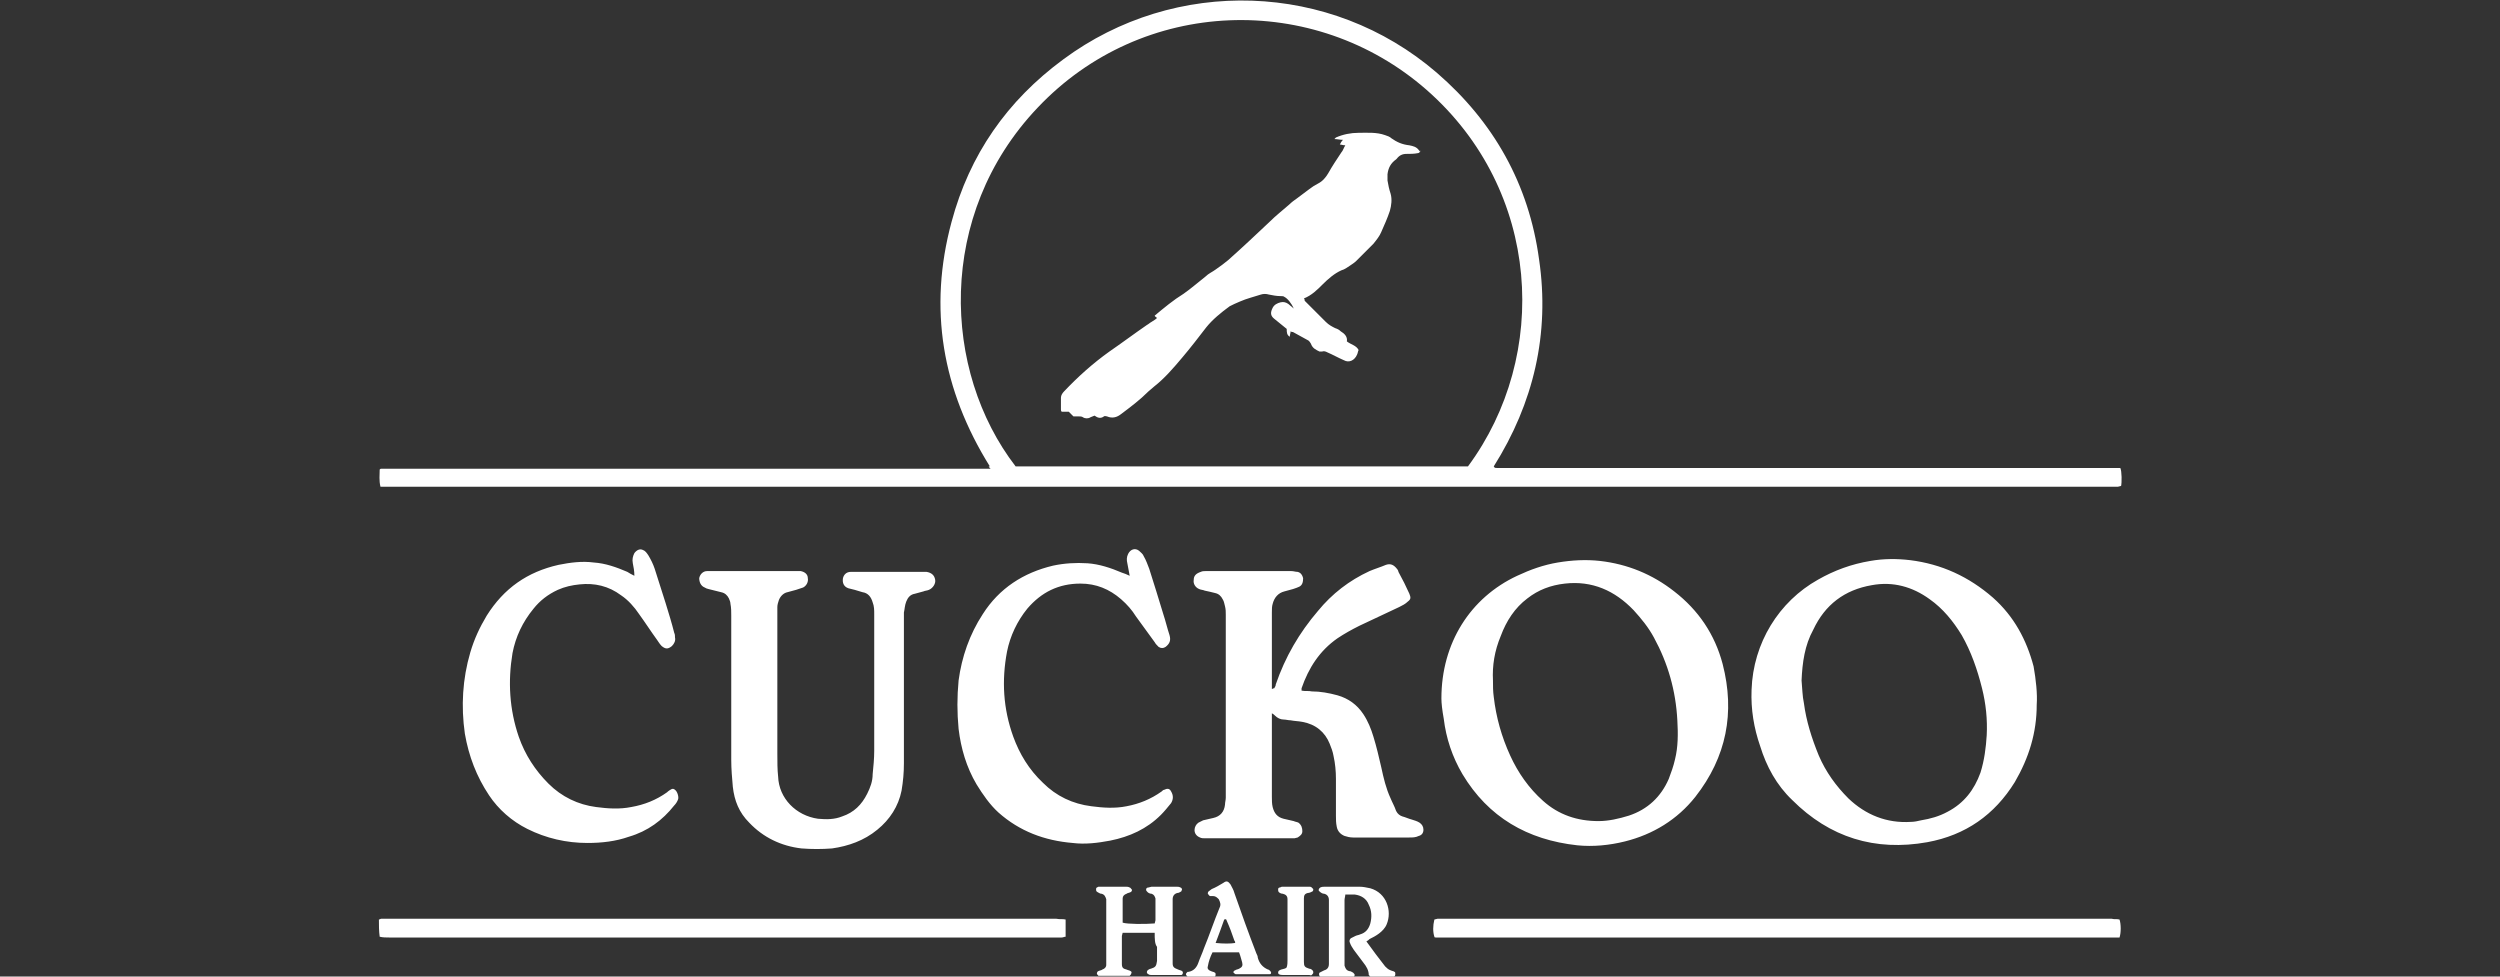 <svg version="1.1" id="Layer_1" xmlns="http://www.w3.org/2000/svg" x="0" y="0" viewBox="0 0 320 125" style="enable-background:new 0 0 320 125" xml:space="preserve"><rect x="0" y="0" width="320" height="125" fill="#333333" stroke="none"/><style>.st0{fill:#fff}</style><path class="st0" d="M126.7 59.7c-6.1-9.8-7.9-20.2-4.9-31.3 2.3-8.6 7.1-15.5 14.3-20.8 14.3-10.6 34.2-10 47.8 1.7 7.3 6.3 11.8 14.3 13.1 23.9 1.4 9.5-.7 18.4-5.8 26.5.1.2.2.2.4.2h79.8c.2.4.2 1.9.1 2.3-.1 0-.3.1-.4.1H48.7c-.2-.8-.1-1.5-.1-2.2.1-.1.1-.1.2-.1H126.8c-.3-.3-.3-.3-.1-.3zm61.2 0c10.5-14.2 9.4-35.3-5.3-48.2-14.4-12.6-36.4-11.9-49.8 2.3-13 13.7-12.2 33.7-2.8 45.9h57.9zM184.5 89.4c0-7.1 3.7-12.9 9.7-15.7 1.7-.8 3.4-1.4 5.2-1.7 1.8-.3 3.6-.4 5.4-.2 3.5.4 6.7 1.7 9.5 3.9 3.1 2.4 5.2 5.5 6.2 9.3 1.6 6.2.5 11.9-3.5 17-2.3 2.9-5.4 4.8-9 5.7-2 .5-4.1.7-6.1.5-6.4-.7-11.4-3.6-14.7-9.1-1.3-2.2-2.1-4.6-2.4-7.1-.2-1.1-.3-2-.3-2.6zm6.6-2.3c0 .7 0 1.4.1 2.1.3 2.6 1 5.1 2.1 7.5 1 2.2 2.4 4.2 4.2 5.8 2 1.8 4.4 2.6 7.1 2.6 1.3 0 2.6-.3 3.9-.7 2.4-.8 4.1-2.4 5.1-4.7.3-.8.6-1.6.8-2.5.4-1.6.4-3.3.3-5-.2-3.8-1.2-7.3-3-10.6-.7-1.3-1.6-2.4-2.6-3.5-2.4-2.5-5.3-3.8-8.8-3.4-1.8.2-3.4.8-4.8 1.9-1.6 1.2-2.7 2.9-3.4 4.8-.8 1.9-1.1 3.8-1 5.7zM260.7 90.2c0 3.6-1 6.8-2.8 9.9-2.6 4.2-6.3 6.8-11.2 7.7-6.7 1.2-12.5-.6-17.3-5.4-2-1.9-3.3-4.3-4.1-6.9-.8-2.3-1.2-4.7-1.1-7.2.2-6 3.5-11.3 8.5-14.1 2.1-1.2 4.3-2 6.7-2.4 1.7-.3 3.4-.3 5.1-.1 4 .5 7.5 2.1 10.6 4.8 2.7 2.4 4.3 5.4 5.2 8.8.3 1.7.5 3.5.4 4.9zm-30.1-3.1c.1 1 .1 2 .3 2.9.3 2.3 1 4.5 1.9 6.7.9 2.1 2.2 3.9 3.8 5.5 2.2 2.1 4.9 3.2 8 3 .4 0 .9-.1 1.3-.2 1.2-.2 2.3-.5 3.4-1.1 2.1-1.1 3.4-2.8 4.2-5 .5-1.6.7-3.2.8-4.8.1-2-.1-4-.6-6-.6-2.4-1.4-4.7-2.6-6.8-1.1-1.8-2.4-3.4-4.1-4.6-2.2-1.6-4.7-2.3-7.4-1.8-3.5.6-6 2.5-7.5 5.7-1.1 2-1.4 4.2-1.5 6.5zM163.1 88.1c.1-.2.2-.3.2-.5 1.2-3.5 3-6.6 5.4-9.4 1.8-2.2 4-3.9 6.6-5.1.7-.3 1.4-.5 2.1-.8.6-.2 1 0 1.4.5.1.1.2.3.2.4.5.9 1 1.9 1.4 2.8.2.5.2.7-.2 1-.3.3-.7.5-1.1.7l-5.1 2.4c-1 .5-1.9 1-2.8 1.6-2.3 1.6-3.7 3.8-4.6 6.4v.3c.5.1.9 0 1.3.1 1.1 0 2.2.2 3.3.5 1.4.4 2.5 1.2 3.3 2.4.6.9 1 1.9 1.3 2.9.4 1.3.7 2.6 1 3.9.3 1.4.6 2.7 1.2 4 .2.5.5 1 .7 1.6.2.4.5.6.8.7.4.1.8.3 1.2.4.3.1.7.2 1 .4.3.2.5.5.5.9s-.2.7-.6.8c-.4.2-.8.2-1.2.2h-7.2c-.4 0-.8-.1-1.1-.2-.5-.2-.9-.6-1-1.2-.1-.5-.1-.9-.1-1.4v-4.7c0-1-.1-2-.3-2.9-.1-.6-.3-1.1-.5-1.6-.6-1.5-1.8-2.5-3.5-2.8-.5-.1-1-.1-1.5-.2-.3 0-.6-.1-.9-.1-.4 0-.8-.2-1.1-.5-.1-.1-.2-.2-.4-.3V102c0 .4 0 .9.1 1.3.2.8.6 1.3 1.4 1.5.4.1.9.2 1.3.3.2.1.4.1.6.2.4.3.5.7.5 1.1 0 .4-.3.6-.6.8-.1 0-.3.1-.4.1h-11.5c-.2 0-.4 0-.6-.1-1-.4-.8-1.5-.2-1.9l.6-.3c.4-.1.9-.2 1.3-.3.9-.2 1.4-.8 1.5-1.7 0-.3.1-.6.1-.9V78.7c0-.4 0-.7-.1-1.1-.1-.3-.1-.6-.3-.9-.2-.4-.5-.7-1-.8-.4-.1-.8-.2-1.3-.3-.2-.1-.5-.1-.7-.2-.5-.2-.8-.7-.7-1.2 0-.5.3-.8.9-1 .2-.1.4-.1.6-.1h11c.3 0 .5.1.8.1.4.1.6.4.7.8 0 .5-.1.9-.5 1.1-.2.1-.5.2-.8.3-.4.1-.7.2-1.1.3-.8.2-1.3.8-1.5 1.6-.1.3-.1.7-.1 1.1v9.8c.2-.1.2-.1.3-.1zM93.6 88.6v-9.8c0-.5 0-1-.1-1.5 0-.2-.1-.5-.2-.7-.2-.4-.5-.7-1-.8l-1.2-.3c-.3-.1-.6-.1-.9-.3-.5-.2-.7-.7-.7-1.2.1-.5.5-.9 1-.9H102.5c.5.1.9.4.9.9.1.5-.2 1-.6 1.2l-.9.3c-.4.1-.7.2-1.1.3-.5.1-.9.5-1.1 1-.1.3-.2.6-.2.9v18.8c0 1 0 2 .1 2.9.1 2.8 2.3 5 5.1 5.4 1.1.1 2.1.1 3.1-.3 1.5-.5 2.5-1.5 3.2-2.9.4-.8.7-1.6.7-2.5.1-1 .2-2 .2-3V78.6c0-.5 0-1-.2-1.5-.2-.7-.6-1.2-1.3-1.3-.3-.1-.7-.2-1-.3-.3-.1-.5-.1-.8-.2-.6-.2-.8-.7-.7-1.3.1-.4.4-.8 1-.8H118.6c.6.1 1 .4 1.1 1 .1.5-.3 1.1-.8 1.3-.2.1-.5.1-.7.2-.4.1-.7.2-1.1.3-.6.1-.9.5-1.1 1-.2.5-.2 1-.3 1.4v19.3c0 1.2-.1 2.3-.3 3.5-.4 2-1.5 3.7-3.1 5-1.7 1.4-3.7 2.1-5.8 2.4-1.3.1-2.6.1-3.9 0-2.6-.3-4.9-1.4-6.7-3.3-1.3-1.3-1.9-2.8-2.1-4.6-.1-1.1-.2-2.3-.2-3.4v-8.7zM81.2 73.7c0-.6-.1-1.1-.2-1.6s0-.9.2-1.3c.3-.4.7-.6 1.1-.4.3.1.5.4.7.7.3.5.6 1.1.8 1.7.5 1.5.9 2.9 1.4 4.4.4 1.3.8 2.6 1.1 3.8.1.2.1.4.1.6.1.4-.1.8-.4 1.1-.5.4-.8.4-1.3 0-.2-.2-.4-.5-.6-.8-.8-1.1-1.5-2.2-2.3-3.3-.6-.9-1.4-1.8-2.3-2.4-1.6-1.2-3.4-1.6-5.3-1.4-1 .1-1.9.3-2.8.7-1.3.6-2.3 1.4-3.1 2.4-1.4 1.7-2.3 3.6-2.7 5.7-.6 3.6-.4 7.2.8 10.7.8 2.3 2.1 4.3 3.8 6 1.7 1.7 3.8 2.7 6.1 3 1.5.2 3 .3 4.5 0 1.7-.3 3.2-.9 4.6-1.9l.1-.1c.3-.2.6-.5.9-.2.3.2.5.9.4 1.2-.1.3-.3.6-.5.8-1.5 1.9-3.4 3.3-5.8 4-1.7.6-3.5.8-5.3.8-2.7 0-5.3-.6-7.7-1.8-2-1-3.7-2.5-4.9-4.3-1.6-2.4-2.6-5-3.1-7.9-.5-3.5-.3-7 .7-10.4.5-1.7 1.2-3.2 2.1-4.7 2.2-3.5 5.2-5.6 9.2-6.5 1.5-.3 3-.5 4.5-.3 1.5.1 2.9.6 4.3 1.2.3.2.5.3.9.5zM144.6 73.7c-.1-.6-.2-1.1-.3-1.6-.1-.4-.1-.8.1-1.2.3-.6.9-.8 1.4-.4.2.2.5.4.6.7.3.5.5 1.1.7 1.6.6 1.9 1.2 3.8 1.8 5.8.3.9.5 1.8.8 2.7.2.7 0 1.1-.5 1.5-.3.2-.6.2-.9 0-.2-.2-.4-.4-.5-.6l-2.4-3.3c-.5-.8-1.1-1.5-1.9-2.2-1.5-1.3-3.2-2-5.2-2-2.8 0-5 1.1-6.8 3.2-1.3 1.6-2.2 3.5-2.6 5.5-.7 3.7-.5 7.3.8 10.9.8 2.2 2 4.2 3.8 5.9 1.7 1.7 3.8 2.7 6.2 3 1.5.2 3 .3 4.5 0 1.6-.3 3.1-.9 4.5-1.9.1-.1.2-.2.3-.2.4-.2.7-.2.9.2.3.5.3 1 0 1.5-.4.5-.9 1.1-1.3 1.5-1.8 1.8-4 2.8-6.5 3.3-1.6.3-3.2.5-4.8.3-3.6-.3-6.8-1.5-9.5-3.9-1.1-1-2-2.3-2.8-3.6-1.3-2.2-2-4.6-2.3-7.1-.2-2.1-.2-4.1 0-6.2.4-3 1.4-5.9 3.1-8.5 2.1-3.3 5.2-5.3 9-6.2 1.4-.3 2.9-.4 4.4-.3 1.5.1 3 .6 4.4 1.2.3.1.6.2 1 .4zM271.3 117.7c.2.6.2 1.7 0 2.3h-87.5c-.1 0-.2 0-.2-.1-.2-.6-.2-1.4 0-2.2.1 0 .3-.1.4-.1h86.3c.3.1.7 0 1 .1zM136.4 117.7v2.2c-.2 0-.3.1-.5.1H49.8c-.4 0-.8 0-1.2-.1-.1-.7-.1-1.5-.1-2.2.1 0 .2-.1.3-.1H135.2c.5.1.8 0 1.2.1zM147.8 119.4h-4.1c0 .1-.1.3-.1.4v3.6c0 .5.2.6.6.7.2.1.4.1.5.2.1 0 .2.2.1.3 0 .1-.1.2-.2.3h-4c-.1-.1-.2-.2-.2-.3 0-.1.1-.3.2-.3.2-.1.4-.1.5-.2.3-.1.5-.3.5-.6V115.1c-.1-.3-.2-.6-.6-.7-.2 0-.3-.1-.5-.2s-.2-.2-.2-.4.1-.2.3-.3h3.5c.2 0 .3 0 .5.1.1 0 .2.2.3.3 0 .1-.1.3-.2.3-.2.1-.4.1-.5.2-.3.1-.5.3-.5.6v3.1c.6.2 2.9.2 4.1.1 0-.1.1-.3.1-.4V115c-.1-.3-.2-.5-.5-.6-.2 0-.4-.1-.5-.2-.1-.1-.2-.2-.2-.3 0-.2.1-.3.3-.3.1 0 .3-.1.4-.1h3.2c.2 0 .3 0 .5.1.1 0 .2.2.2.2 0 .1-.1.3-.1.3-.2.1-.3.2-.5.2-.4.1-.6.4-.6.8V123.3c0 .5.2.6.7.8.2.1.4.1.5.2.2.1.1.5-.1.5h-3.8c-.1 0-.3 0-.4-.1-.1 0-.2-.2-.2-.2 0-.1 0-.2.1-.3.1-.1.3-.2.4-.2.6-.2.7-.3.8-1v-1.8c-.3-.4-.3-1-.3-1.8zM174.9 120.5c.8 1.1 1.6 2.2 2.4 3.2.2.2.4.4.7.5.2.1.4.1.5.2.1 0 .1.2.1.3 0 .2-.1.3-.2.3h-3l-.2-.2c0-.6-.3-1.1-.7-1.6-.4-.5-.8-1.1-1.2-1.6-.2-.3-.4-.6-.5-.9-.1-.2-.1-.4.1-.6l.6-.3c.2-.1.4-.1.6-.2.7-.2 1.1-.7 1.3-1.4.2-.8.2-1.6-.2-2.4-.3-.8-1-1.2-1.8-1.3h-1.2c0 .2-.1.5-.1.7v8.4c.1.3.2.6.6.7.2 0 .3.1.5.2.1.1.2.2.2.3 0 .1-.1.2-.2.3-.1.1-.3 0-.4 0h-3.3c-.2 0-.3 0-.5-.1s-.2-.4-.1-.5l.6-.3c.4-.1.6-.4.6-.8v-8.2c0-.4-.2-.7-.6-.8-.2 0-.4-.1-.6-.3-.2-.1-.1-.4.1-.5.2-.1.4-.1.6-.1h4.4c.5 0 .9.1 1.4.2 2.1.6 2.8 2.9 2.1 4.6-.2.5-.6.9-1 1.2-.4.3-.8.5-1.2.7-.1.1-.2.2-.4.3zM158.6 121.9h-3.4c-.3.6-.5 1.2-.6 1.8-.1.3.1.5.4.6.2.1.4.1.5.2.1 0 .1.2.1.3 0 .1-.1.2-.2.3h-3.1c-.1 0-.2 0-.3-.1-.1-.1-.2-.2-.2-.3 0-.1.1-.2.2-.3h.1c.7-.1 1.1-.6 1.3-1.2.2-.6.5-1.2.7-1.8.7-1.7 1.3-3.5 2-5.2.2-.4.1-.7-.1-1.1-.2-.2-.4-.4-.7-.4h-.4c-.1 0-.2-.2-.3-.3 0-.1 0-.2.1-.3.1-.1.3-.2.4-.3.5-.2 1-.5 1.5-.8.4-.3.6-.2.9.2.2.4.4.7.5 1.1.9 2.6 1.8 5.1 2.8 7.7.1.2.2.4.2.6.2.7.6 1.2 1.3 1.5.1 0 .2.1.2.1.1.1.2.2.2.3 0 .2-.1.2-.3.2h-4.2c-.1 0-.2-.1-.3-.2-.1-.1.1-.3.2-.3.1-.1.3-.1.5-.2.4-.2.5-.4.4-.8-.1-.3-.2-.8-.4-1.3zm-3-1.2c1 .1 1.9.1 2.5 0 0-.1 0-.2-.1-.3-.3-.9-.6-1.7-1-2.6 0-.1-.1-.2-.3-.1-.3.9-.7 1.9-1.1 3zM164.8 119.3v-4.2c0-.4-.2-.6-.6-.7-.2 0-.4-.1-.5-.2-.1-.1-.1-.2-.1-.4 0-.1.1-.2.2-.2s.2-.1.3-.1h3.5c.1 0 .2 0 .3.1l.2.2c0 .1 0 .2-.1.3-.2.1-.4.2-.6.2-.4.1-.5.3-.5.7v8.1c0 .6.1.7.7.9.2 0 .3.1.4.2.1.1.1.2.1.3 0 .1-.1.2-.2.3-.1.1-.2 0-.3 0h-3.4c-.4 0-.6-.1-.6-.3 0-.2.1-.3.4-.4.3-.1.6-.1.7-.3.1-.3.1-.6.1-.9v-3.6z"/><path class="st0" d="M181.8 19.4c-.1.1-.2.2-.3.2-.5.1-1 .1-1.5.1s-.9.2-1.2.6l-.1.1c-.7.5-1 1.1-1.1 1.9v.8c.1.6.2 1.1.4 1.7.2.7.1 1.5-.1 2.2-.3.9-.7 1.8-1.1 2.7-.2.5-.6 1-1 1.5l-2.2 2.2c-.2.2-.5.4-.8.6-.3.2-.7.5-1.1.6-.9.4-1.7 1.1-2.4 1.8s-1.4 1.4-2.4 1.8c.1.1.1.2.1.3l2.7 2.7c.4.4.8.6 1.2.8.3.1.5.2.7.4.5.3.9.7.8 1.3.5.4 1.2.5 1.5 1.1-.1.2-.1.4-.2.6-.3.7-1 1.1-1.7.7-.7-.3-1.4-.7-2.1-1-.2-.1-.4-.2-.7-.1h-.3c-.4-.2-.9-.4-1.1-1-.1-.2-.2-.3-.3-.4-.7-.4-1.3-.7-2-1.1-.1 0-.2 0-.3-.1 0 .2-.1.4-.1.7-.4-.2-.4-.6-.4-1-.5-.4-1.1-.9-1.6-1.3s-.5-.8-.2-1.4c.2-.4.6-.6 1-.7.4-.1.7 0 1 .2.2.2.4.3.7.6-.3-.7-.8-1.3-1.2-1.5-.1-.1-.3-.1-.5-.1-.5 0-1-.1-1.5-.2-.3-.1-.7-.1-1 0-.9.3-1.8.5-2.7.9-.5.2-.9.4-1.3.6-1.1.8-2.2 1.7-3 2.7-1 1.3-2 2.6-3.1 3.9-1.1 1.3-2.2 2.6-3.6 3.7-.2.2-.5.4-.7.6-1.1 1.1-2.3 2-3.5 2.9-.5.4-1.1.6-1.8.3-.1 0-.3-.1-.4 0-.4.3-.8.2-1.2-.1-.2.1-.3.1-.5.2-.3.2-.7.2-1 0-.1-.1-.4-.1-.5-.1h-.7l-.6-.6h-.9c-.1-.1-.1-.2-.1-.3v-1.5c0-.3.2-.6.4-.8 1.8-1.9 3.7-3.6 5.8-5.1 1.6-1.1 3.2-2.3 4.8-3.4.2-.1.4-.3.6-.4.3-.2.5-.3.7-.5-.1-.1-.3-.2-.3-.3 1.2-1 2.4-2 3.7-2.8 1-.7 1.9-1.5 2.8-2.2.4-.4.9-.6 1.3-.9.6-.4 1.1-.8 1.6-1.2 1.8-1.6 3.5-3.2 5.3-4.9.8-.8 1.7-1.5 2.5-2.2.3-.3.7-.6 1-.8.5-.4 1.1-.8 1.6-1.2.4-.3.7-.5 1.1-.7.6-.3 1-.8 1.3-1.3.5-.9 1.1-1.8 1.7-2.7.2-.2.3-.6.5-.9-.3 0-.5-.1-.7-.1.1-.2.2-.4.4-.6-.4 0-.7-.1-1.1-.1l.2-.2c.9-.4 1.9-.6 2.9-.6 1.1 0 2.3-.1 3.4.3.3.1.6.2.8.4.7.5 1.4.8 2.3.9.5.1.9.2 1.2.6.1.1.1.1.1.2.2-.2.1-.1.1 0 0-.1 0-.1-.1-.1h-.1s.1.1.2.1c-.1 0-.1 0 0 0zm-.7-.3c0 .1 0 .1 0 0 0 .1 0 .1 0 0 0 .1 0 0 0 0z"/></svg>